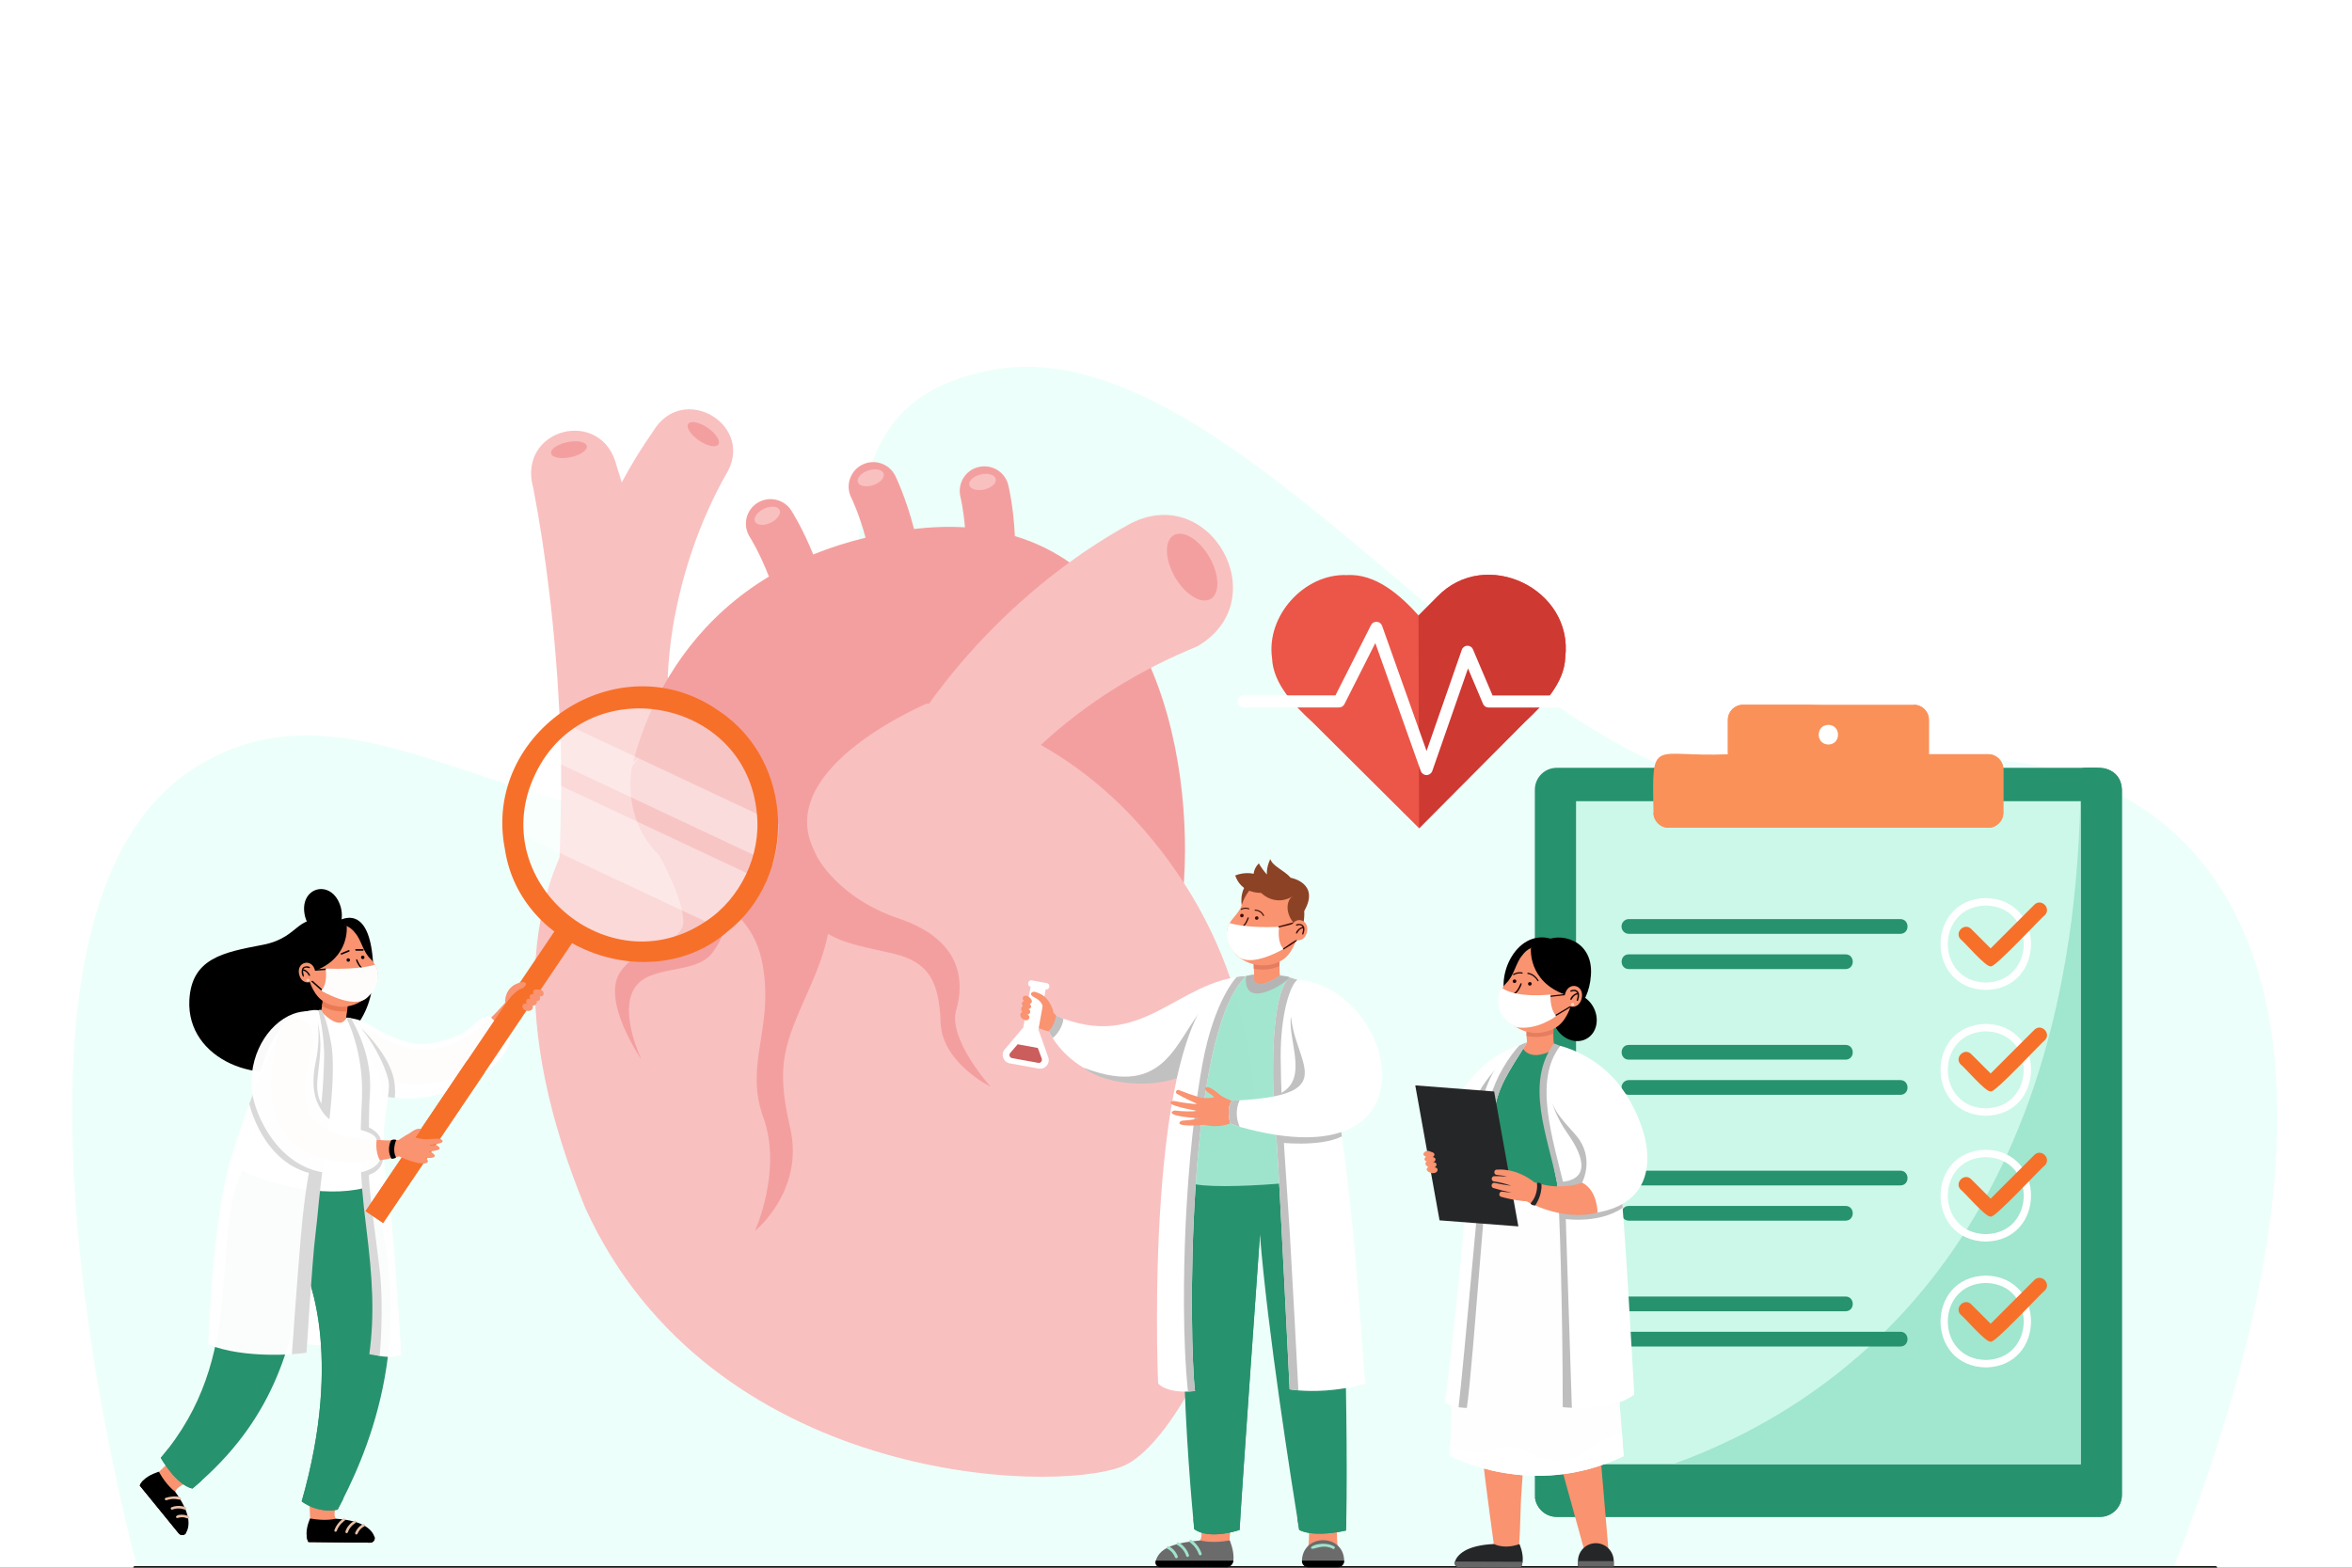 <?xml version="1.0" encoding="UTF-8"?> <svg xmlns="http://www.w3.org/2000/svg" width="750" height="500" viewBox="0 0 750 500" fill="none"><rect x="0" y="0" width="750" height="500" fill="#333333" stroke="none"/> <g clip-path="url(#clip0_75_506)"> <rect width="750" height="500" fill="white"></rect> <path d="M43 500H706.5" stroke="#12120E" stroke-miterlimit="10" stroke-linecap="round"></path> <path d="M393.935 446.81H412.067L401.786 389.452L393.935 446.81Z" fill="#E9F4FF"></path> <path d="M43.575 499.123C43.575 499.123 -12.107 296.51 59.731 246.484C118.168 205.767 181.204 285.636 244.495 250.119C300.858 218.502 241.57 131.925 316.305 118.008C400.126 102.406 496.1 273.462 579.04 248.937C679.671 219.182 779.762 279.578 693.272 499.507L43.575 499.123Z" fill="#EDFFFA"></path> <path d="M231.31 151.636C241.485 135.882 217.798 121.489 208.239 137.617C204.58 142.798 201.269 148.272 198.251 153.853C197.797 152.304 197.21 150.381 196.703 148.859C192.19 129.473 164.578 136.523 170.079 155.802C172.162 166.617 173.818 177.725 175.126 188.673C176.835 202.746 177.983 217.512 178.571 231.665C179.345 248.114 178.731 264.616 178.197 280.958C180.44 308.569 221.644 305.979 220.335 278.208C219.24 259.997 217.264 241.865 214.3 223.894C213.953 221.838 213.286 217.779 212.938 215.723C213.179 210.356 213.74 204.935 214.647 199.515C217.478 182.825 223.086 166.403 231.31 151.636Z" fill="#F9C0C0"></path> <path d="M323.625 170.969C323.171 161.49 321.622 155.134 321.515 154.681C320.474 150.461 316.201 147.925 311.982 148.966C307.763 150.008 305.226 154.28 306.267 158.499C306.294 158.579 307.202 162.318 307.709 168.192C302.636 167.872 297.242 168.032 291.474 168.726C288.883 158.686 285.679 152.17 285.465 151.716C283.516 147.845 278.816 146.269 274.944 148.218C271.072 150.168 269.497 154.867 271.446 158.739C271.499 158.819 273.929 163.759 276.012 171.503C270.004 172.945 264.45 174.761 259.323 176.844C255.905 168.406 252.54 163.145 252.3 162.771C249.95 159.14 245.09 158.098 241.431 160.448C237.799 162.798 236.758 167.658 239.108 171.29C239.161 171.37 242.206 176.203 245.196 183.893C202.043 209.875 199.266 257.486 199.266 257.486C199.266 257.486 366.137 337.195 375.109 298.609C382.693 265.951 377.433 187.151 323.625 170.969Z" fill="#F49F9F"></path> <path d="M375.109 277.994C362.105 259.142 347.231 246.245 331.903 237.593C346.376 224.108 363.547 213.587 381.758 206.164C407.234 191.37 385.684 153.132 359.835 167.338C353.106 171.076 346.697 175.188 340.608 179.648C323.598 192.171 308.537 207.312 296.2 224.482C204.714 210.062 138.596 268.755 186.689 385.393C226.611 472.631 334.493 476.69 357.832 467.718C381.171 458.746 430.065 357.595 375.109 277.994Z" fill="#F9C0C0"></path> <path d="M304.906 322.161C307.603 312.975 306.695 299.731 286.747 293.001C266.773 286.272 260.364 272.921 260.364 272.921C260.043 272.227 259.75 271.506 259.403 270.785C246.852 244.322 296.627 223.921 296.627 223.921C296.627 223.921 225.089 211.397 201.536 244.456C201.536 244.456 197.797 260.691 210.241 272.921C210.241 272.921 217.665 286.059 217.879 293.669C218.092 301.306 204.42 300.612 197.904 309.824C191.389 319.01 204.634 338.076 204.634 338.076C204.634 338.076 197.45 323.496 202.177 315.432C206.877 307.368 221.457 311.159 227.065 304.003C232.672 296.82 231.925 289.023 231.925 289.023C237.666 293.696 241.992 299.303 243.434 309.183C246.345 328.917 237.372 339.678 243.434 356.501C249.496 373.324 240.737 392.603 240.737 392.603C240.737 392.603 256.652 379.812 251.952 359.625C247.252 339.438 250.163 333.162 258.014 315.432C260.978 308.729 263.034 303.122 264.022 297.835C269.764 301.306 277.668 302.401 285.145 304.217C296.36 306.914 299.511 313.402 299.939 326.193C300.393 338.984 315.854 346.594 315.854 346.594C315.854 346.594 302.208 331.373 304.906 322.161Z" fill="#F49F9F"></path> <path d="M181.914 145.826C185.063 145.178 187.395 143.576 187.122 142.247C186.848 140.919 184.074 140.366 180.925 141.013C177.776 141.66 175.444 143.262 175.717 144.591C175.991 145.92 178.765 146.473 181.914 145.826Z" fill="#F49F9F"></path> <path d="M386.025 191.044C389.065 189.289 388.899 183.311 385.654 177.691C382.41 172.072 377.315 168.939 374.276 170.694C371.236 172.449 371.402 178.427 374.647 184.047C377.891 189.666 382.986 192.799 386.025 191.044Z" fill="#F49F9F"></path> <path d="M229.079 141.758C229.845 140.638 228.314 138.259 225.66 136.444C223.006 134.629 220.234 134.066 219.468 135.186C218.702 136.306 220.233 138.685 222.887 140.5C225.541 142.315 228.313 142.878 229.079 141.758Z" fill="#F49F9F"></path> <path d="M240.764 166.35C241.351 167.578 243.567 167.738 245.73 166.724C247.893 165.709 249.175 163.866 248.588 162.638C248 161.41 245.784 161.25 243.621 162.264C241.458 163.279 240.176 165.121 240.764 166.35Z" fill="#F9C0C0"></path> <path d="M273.556 153.773C273.983 155.054 276.173 155.482 278.442 154.734C280.712 153.986 282.181 152.304 281.754 151.022C281.326 149.741 279.137 149.313 276.867 150.061C274.597 150.809 273.128 152.464 273.556 153.773Z" fill="#F9C0C0"></path> <path d="M309.098 154.681C309.392 156.016 311.528 156.657 313.851 156.123C316.175 155.589 317.83 154.093 317.51 152.758C317.189 151.423 315.08 150.782 312.756 151.316C310.433 151.85 308.804 153.345 309.098 154.681Z" fill="#F9C0C0"></path> <path d="M676.62 251.879V476.797C676.62 480.669 673.495 483.793 669.623 483.793H496.424C492.552 483.82 489.401 480.589 489.427 476.797V251.879C489.427 248.007 492.552 244.883 496.424 244.883H669.623C673.495 244.883 676.62 248.007 676.62 251.879Z" fill="#27926E"></path> <path d="M676.62 251.879V476.797C676.62 480.669 673.495 483.794 669.623 483.794H496.424C492.845 483.794 489.881 481.097 489.481 477.625C489.775 477.118 489.935 476.851 489.935 476.851C489.935 476.851 663.508 468.68 663.508 245.497L664.229 244.883C669.837 244.589 676.246 244.616 676.62 251.879Z" fill="#27926E"></path> <path d="M663.508 255.537H502.566V467.024H663.508V255.537Z" fill="#CFFAEB" fill-opacity="0.98"></path> <path d="M663.508 255.537V467.024H533.355C583.611 449 659.957 398.157 663.375 255.537H663.508Z" fill="#A0E5CE" fill-opacity="0.98"></path> <path d="M633.226 315.726C613.973 315.378 614 286.78 633.226 286.433C652.453 286.806 652.453 315.405 633.226 315.726ZM633.226 288.809C617.071 289.103 617.071 313.082 633.226 313.376C649.355 313.082 649.355 289.103 633.226 288.809Z" fill="white"></path> <path d="M633.226 355.86C613.973 355.513 614 326.914 633.226 326.567C652.453 326.914 652.453 355.513 633.226 355.86ZM633.226 328.943C617.071 329.237 617.071 353.216 633.226 353.51C649.355 353.216 649.355 329.21 633.226 328.943Z" fill="white"></path> <path d="M633.226 395.994C613.973 395.647 614 367.049 633.226 366.701C652.453 367.049 652.453 395.647 633.226 395.994ZM633.226 369.051C617.071 369.345 617.071 393.324 633.226 393.618C649.355 393.351 649.355 369.345 633.226 369.051Z" fill="white"></path> <path d="M633.226 436.129C613.973 435.782 614 407.183 633.226 406.836C652.453 407.183 652.453 435.782 633.226 436.129ZM633.226 409.186C617.071 409.479 617.071 433.458 633.226 433.752C649.355 433.485 649.355 409.479 633.226 409.186Z" fill="white"></path> <path d="M634.775 308.169C633.386 308.676 626.257 300.291 625.242 299.624C623.079 297.434 626.39 294.123 628.58 296.286L634.775 302.481L648.714 288.542C650.904 286.379 654.215 289.69 652.052 291.88C651.385 292.174 635.523 309.344 634.775 308.169Z" fill="#F77029"></path> <path d="M634.775 348.063C633.36 348.57 626.283 340.185 625.242 339.518C623.079 337.328 626.39 334.017 628.58 336.18L634.775 342.375L648.714 328.436C650.904 326.273 654.215 329.584 652.052 331.774C651.411 332.068 635.496 349.291 634.775 348.063Z" fill="#F77029"></path> <path d="M634.775 387.984C633.386 388.491 626.257 380.106 625.242 379.439C623.079 377.249 626.39 373.938 628.58 376.101L634.775 382.296L648.714 368.357C650.904 366.194 654.215 369.505 652.052 371.695C651.385 371.989 635.523 389.159 634.775 387.984Z" fill="#F77029"></path> <path d="M634.775 427.878C633.386 428.385 626.257 420 625.242 419.333C623.079 417.143 626.39 413.832 628.58 415.995L634.775 422.19L648.714 408.251C650.904 406.088 654.215 409.399 652.052 411.589C651.385 411.909 635.523 429.079 634.775 427.878Z" fill="#F77029"></path> <path d="M605.962 297.835H519.416C518.107 297.835 517.066 296.793 517.066 295.485C517.066 294.176 518.107 293.135 519.416 293.135H605.962C609.006 293.135 609.06 297.808 605.962 297.835Z" fill="#27926E"></path> <path d="M588.498 309.077H519.416C516.345 309.077 516.318 304.377 519.416 304.377H588.498C591.542 304.377 591.595 309.05 588.498 309.077Z" fill="#27926E"></path> <path d="M605.962 378.077H519.416C518.107 378.077 517.066 377.035 517.066 375.727C517.066 374.418 518.107 373.377 519.416 373.377H605.962C609.006 373.377 609.06 378.077 605.962 378.077Z" fill="#27926E"></path> <path d="M588.498 389.319H519.416C516.345 389.319 516.318 384.619 519.416 384.619H588.498C591.542 384.619 591.595 389.292 588.498 389.319Z" fill="#27926E"></path> <path d="M588.498 337.969H519.416C516.345 337.969 516.318 333.269 519.416 333.269H588.498C591.542 333.269 591.595 337.942 588.498 337.969Z" fill="#27926E"></path> <path d="M605.962 349.184H519.416C518.107 349.184 517.066 348.143 517.066 346.834C517.066 345.526 518.107 344.485 519.416 344.485H605.962C609.006 344.485 609.06 349.184 605.962 349.184Z" fill="#27926E"></path> <path d="M588.498 418.211H519.416C516.345 418.211 516.318 413.511 519.416 413.511H588.498C591.542 413.511 591.595 418.211 588.498 418.211Z" fill="#27926E"></path> <path d="M605.962 429.453H519.416C518.107 429.453 517.066 428.412 517.066 427.103C517.066 425.795 518.107 424.753 519.416 424.753H605.962C609.006 424.753 609.06 429.426 605.962 429.453Z" fill="#27926E"></path> <path d="M634.001 240.557H615.095V229.582C615.095 226.939 612.932 224.776 610.288 224.776H555.786C553.142 224.776 550.979 226.939 550.979 229.582V240.557C526.866 241.652 526.732 234.522 527.266 259.196C527.266 261.839 529.429 264.002 532.073 264.002H634.027C636.671 264.002 638.834 261.839 638.834 259.196V245.364C638.807 242.693 636.644 240.557 634.001 240.557ZM583.024 237.459C578.911 237.379 578.911 231.264 583.024 231.184C587.136 231.264 587.136 237.406 583.024 237.459Z" fill="#FA9159"></path> <path d="M638.807 245.364V259.196C638.807 261.839 636.644 264.002 634.001 264.002H532.046C529.403 264.002 527.24 261.839 527.24 259.196C527.24 259.196 610.261 263.762 610.261 224.776C612.905 224.776 615.068 226.939 615.068 229.582V240.557H633.974C636.644 240.557 638.807 242.693 638.807 245.364Z" fill="#FA9159"></path> <path d="M583.023 224.776C553.196 224.776 550.979 240.557 550.979 240.557V229.582C550.979 226.939 553.142 224.776 555.786 224.776H583.023Z" fill="#FA9159"></path> <path d="M427.341 495.229C424.778 491.838 427.902 476.297 427.795 472.318H416.099C415.966 476.27 418.903 491.838 416.446 495.203C415.752 496.458 428.036 496.431 427.341 495.229Z" fill="#F99370"></path> <path d="M370.089 499.903H390.544C391.746 499.903 392.707 498.861 392.6 497.66C392.413 495.55 391.959 492.639 392.093 491.304C392.013 490.076 393.802 474.001 393.935 472.345H381.037L383.12 488.928C383.361 490.877 382.186 492.746 380.316 493.36C377.78 494.188 374.896 494.562 373 495.043C371.157 495.497 369.502 496.137 368.7 497.553C368.113 498.594 368.887 499.903 370.089 499.903Z" fill="#F99370"></path> <path d="M393.294 497.766C393.134 499.021 392.119 499.929 390.891 499.929H370.276C369.101 499.929 368.22 498.781 368.594 497.659C369.688 494.268 373.08 492.159 382.746 491.304C382.746 491.304 386.298 492.372 392.146 491.304C392.119 491.304 393.668 494.695 393.294 497.766Z" fill="#6B6B6B"></path> <path d="M426.38 499.903H417.381C416.126 499.903 415.085 498.861 415.165 497.606C415.565 489.141 428.276 489.061 428.623 497.606C428.65 498.888 427.635 499.903 426.38 499.903Z" fill="#6B6B6B"></path> <path d="M375.109 496.992C374.922 496.992 374.762 496.885 374.682 496.698C373.854 494.642 372.359 494.028 372.305 494.001C371.745 493.788 372.092 492.933 372.652 493.147C372.733 493.173 374.575 493.921 375.563 496.351C375.67 496.645 375.43 496.992 375.109 496.992Z" fill="#A0E5CE" fill-opacity="0.98"></path> <path d="M378.687 496.565C378.501 496.565 378.314 496.431 378.26 496.244C377.539 493.894 375.456 492.773 375.43 492.773C374.896 492.506 375.323 491.678 375.857 491.972C375.964 492.025 378.287 493.254 379.141 495.977C379.222 496.271 378.981 496.565 378.687 496.565Z" fill="#A0E5CE" fill-opacity="0.98"></path> <path d="M382.72 496.057C382.533 496.057 382.346 495.951 382.293 495.737C381.438 493.254 379.462 491.945 379.435 491.918C378.928 491.598 379.462 490.824 379.943 491.144C380.023 491.197 382.186 492.666 383.147 495.416C383.281 495.737 383.04 496.057 382.72 496.057Z" fill="#A0E5CE" fill-opacity="0.98"></path> <path d="M425.178 494.055C421.68 492.079 418.556 494.669 418.075 493.788C417.675 492.853 422.241 491.464 425.419 493.2C425.819 493.414 425.632 494.055 425.178 494.055Z" fill="#A0E5CE" fill-opacity="0.98"></path> <path d="M368.54 497.766H393.294V497.793C393.134 499.021 392.119 499.929 390.891 499.929H370.062C368.967 499.929 368.166 498.834 368.54 497.82C368.54 497.793 368.54 497.766 368.54 497.766Z" fill="black"></path> <path d="M426.567 499.903H417.221C416.073 499.903 415.111 498.941 415.165 497.793V497.766H428.623C428.623 497.793 428.623 497.793 428.623 497.82C428.677 498.968 427.715 499.903 426.567 499.903Z" fill="black"></path> <path d="M395.938 288.63C395.938 288.63 394.763 281.981 400.584 279.844L404.269 282.622L395.938 288.63Z" fill="#8C4225"></path> <path d="M385.844 338.243C369.475 350.553 343.893 346.868 334.413 328.951L336.816 323.957C364.268 335.76 375.083 312.635 397.353 311.3L392.867 317.015C392.867 317.041 386.245 337.843 385.844 338.243Z" fill="white"></path> <path d="M429.184 488.153C429.184 488.153 419.357 490.53 414.283 487.966C411.64 471.411 404.323 425.348 401.759 393.785C401.653 395.628 396.312 469.862 395.27 487.966C391.772 489.141 384.722 490.557 380.797 487.726C379.035 468.66 373.347 405.935 381.892 354.692C381.892 354.692 405.338 357.309 423.656 351.755C428.73 368.017 430.065 468.634 429.184 488.153Z" fill="#27926E"></path> <path d="M399.89 310.873C399.73 305.826 399.089 295.786 403.201 294.451C406.139 293.436 409.637 295.946 408.729 299.257C408.462 299.097 407.607 308.55 408.195 311.194C415.966 313.517 392.6 321.18 399.89 310.873Z" fill="#F99370"></path> <path d="M408.809 298.83C408.782 298.964 408.756 299.124 408.729 299.257C408.542 299.124 408.008 304.358 407.981 308.149C404.43 309.778 400.531 309.137 399.81 308.977C399.623 303.743 399.303 295.919 403.175 294.451C405.979 293.276 409.29 295.813 408.809 298.83Z" fill="#E57D61"></path> <path d="M414.39 295.332C413.803 299.044 412.548 303.236 409.61 305.693C405.338 308.924 399.089 308.577 394.736 305.025C391.372 301.901 390.33 297.682 392.093 294.424C393.241 292.502 395.377 290.819 395.938 288.63C400.905 274.103 416.526 282.221 414.39 295.332Z" fill="#F99370"></path> <path d="M400.237 293.062C399.89 292.421 400.931 291.887 401.252 292.555C401.572 293.196 400.558 293.703 400.237 293.062Z" fill="#3F0E08"></path> <path d="M395.511 292.261C395.164 291.62 396.205 291.086 396.525 291.754C396.846 292.395 395.831 292.929 395.511 292.261Z" fill="#3F0E08"></path> <path d="M412.548 285.666C409.984 286.68 409.076 292.635 415.138 296.694C415.138 296.694 418.075 286.894 412.548 285.666Z" fill="#8C4225"></path> <path d="M339.113 324.892C338.712 328.71 335.695 331.087 335.695 331.087C334.84 329.805 334.44 328.924 334.44 328.924L336.843 323.931C336.816 323.957 337.884 324.331 339.113 324.892Z" fill="#C1C1C1"></path> <path d="M397.3 297.148C396.258 297.148 394.683 296.454 395.965 295.519C397.033 294.932 397.807 292.742 397.807 292.715C397.887 292.448 398.315 292.608 398.208 292.849C398.181 292.956 397.353 295.225 396.152 295.866C395.324 296.373 397.06 296.881 397.781 296.614C397.887 296.587 398.021 296.64 398.048 296.747C398.128 297.175 397.567 297.121 397.3 297.148Z" fill="#3F0E08"></path> <path d="M426.033 374.72C424.911 376.722 381.598 380.434 378.527 376.696C372.519 361.849 383.601 322.275 397.353 311.3C397.487 311.274 399.036 310.873 399.89 310.873C399.837 311.113 398.288 317.522 408.195 311.167C408.248 311.247 410.625 311.274 411.239 311.701C410.518 322.088 430.653 363.398 426.033 374.72Z" fill="#A0E5CE" fill-opacity="0.98"></path> <path d="M385.203 320.192L379.061 342.222C369.475 347.509 353.052 346.415 345.442 340.487C372.706 351.061 374.949 330.179 384.856 320.192H385.203Z" fill="#C1C1C1"></path> <path d="M411.56 279.951C409.557 277.575 405.898 276.4 405.071 273.996C405.071 273.996 403.842 276.319 403.976 278.91C403.014 277.815 402.107 276.64 401.412 275.358C400.424 276.346 399.89 277.494 399.757 278.669C396.632 278.002 393.882 279.23 393.882 279.23C395.484 283.77 399.223 284.758 402.16 284.784C404.59 287.107 408.489 288.176 412.254 285.852L415.886 290.552C421.039 281.607 411.56 279.951 411.56 279.951Z" fill="#8C4225"></path> <path d="M395.297 487.966C395.217 486.364 401.786 393.785 401.786 393.785C401.786 393.785 398.688 395.441 397.941 405.268C397.3 413.813 393.481 470.609 392.493 485.296C385.764 486.791 380.53 484.388 380.53 484.388C380.744 486.551 380.824 487.699 380.824 487.699C384.055 490.022 389.342 489.488 393.081 488.581C393.989 488.367 394.683 488.153 395.057 488.02C395.137 488.02 395.217 487.993 395.297 487.966Z" fill="#27926E"></path> <path d="M429.184 488.153C429.184 488.153 419.357 490.53 414.283 487.966C414.283 487.966 414.07 486.685 413.696 484.388C413.696 484.388 420.639 486.257 429.291 484.308C429.344 486.551 429.157 487.966 429.184 488.153Z" fill="#27926E"></path> <path d="M435.433 441.29C426.06 443.933 418.049 443.8 414.016 443.453C412.227 443.293 411.239 443.106 411.239 443.106C411.239 443.106 408.088 378.057 407.127 364.305C405.578 350.126 404.456 317.335 411.239 311.728C411.773 312.208 413.749 312.529 413.749 312.529C430.199 332.956 433.91 431.276 435.433 441.29Z" fill="white"></path> <path d="M381.064 443.64C381.064 443.64 380.156 443.773 378.821 443.827C376.177 443.933 371.771 443.666 369.315 441.29C368.994 436.029 364.748 318.11 394.336 311.594C395.297 311.38 396.285 311.3 397.327 311.327C378.02 329.485 379.141 428.366 381.064 443.64Z" fill="white"></path> <path d="M409.317 302.649C409.317 302.649 399.036 308.79 394.736 304.998C390.944 301.661 390.33 297.655 392.093 294.397C392.093 294.397 396.926 296.08 407.875 295.626C407.875 295.626 407.1 300.566 409.317 302.649Z" fill="white"></path> <path d="M407.874 295.839C407.634 295.839 407.581 295.466 407.821 295.412L412.361 294.184C413.803 294.691 407.821 295.706 407.874 295.839Z" fill="#3F0E08"></path> <path d="M409.316 302.862C409.103 302.862 409.023 302.569 409.21 302.462C409.343 302.488 413.616 299.231 413.669 299.765C413.99 300.112 409.477 302.755 409.316 302.862Z" fill="#3F0E08"></path> <path d="M416.767 297.228C415.859 301.447 410.705 300.352 411.586 296.133C412.468 291.914 417.621 292.982 416.767 297.228Z" fill="#F99370"></path> <path d="M415.432 298.082C415.298 298.082 415.191 297.949 415.218 297.815C416.019 295.572 415.031 294.638 413.509 295.252C412.014 294.745 417.301 293.383 415.619 297.949C415.592 298.029 415.512 298.082 415.432 298.082Z" fill="#3F0E08"></path> <path d="M413.429 297.789C412.788 297.709 414.016 295.733 415.645 295.599C415.912 295.572 415.939 296 415.672 296.026C414.043 296.187 413.829 297.735 413.429 297.789Z" fill="#3F0E08"></path> <path d="M411.64 324.171C410.572 332.449 418.369 345.827 406.166 349.566L415.352 351.782L417.915 341.848L411.64 324.171Z" fill="#C1C1C1"></path> <path d="M381.064 443.639C381.064 443.639 380.156 443.773 378.821 443.826C377.005 426.656 377.513 404.627 377.94 393.812C378.367 382.623 379.729 359.526 383.467 339.178C387.233 318.83 394.336 311.621 394.336 311.621C395.297 311.407 396.285 311.327 397.327 311.354C378.02 329.485 379.141 428.365 381.064 443.639Z" fill="#C1C1C1"></path> <path d="M334.413 328.951C334.413 328.951 329.419 327.963 328.538 325.346C327.657 322.729 328.565 318.59 330.007 318.991C331.449 319.391 336.362 323.13 336.816 323.984C336.816 323.957 336.362 326.734 334.413 328.951Z" fill="#F99370"></path> <path d="M427.875 362.463C420.639 366.041 407.153 364.332 407.153 364.332C407.02 362.249 406.886 360.22 406.753 358.297L426.54 352.423C427.128 355.761 427.875 362.463 427.875 362.463Z" fill="#C1C1C1"></path> <path d="M331.128 328.39L333.452 315.546C333.505 315.546 333.585 315.573 333.639 315.573C334.84 315.6 335 313.757 333.826 313.57L329.019 312.689C327.737 312.422 327.363 314.478 328.645 314.692L326.295 327.696L320.394 334.692C319.032 336.294 319.913 338.778 321.996 339.151L331.182 340.807C333.265 341.181 334.974 339.178 334.253 337.175L331.128 328.39Z" fill="white"></path> <path d="M331.075 338.991L322.717 337.469C321.969 337.336 321.649 336.428 322.129 335.84L324.506 333.063L330.941 334.238L332.196 337.656C332.437 338.404 331.823 339.125 331.075 338.991Z" fill="#CB5D5D"></path> <path d="M326.829 325.346C324.159 324.438 325.574 321.341 327.55 323.584L327.497 323.557C328.912 324.011 328.138 325.8 326.829 325.346Z" fill="#F99370"></path> <path d="M326.882 323.477C323.918 321.741 326.989 319.391 327.844 321.741C327.817 321.688 327.951 321.848 327.977 321.875C327.977 321.875 328.031 321.901 328.004 321.875C329.312 322.622 328.004 324.144 326.882 323.477Z" fill="#F99370"></path> <path d="M326.856 321.528C324.719 319.952 326.455 318.59 327.764 319.605C329.927 321.18 328.164 322.542 326.856 321.528Z" fill="#F99370"></path> <path d="M327.123 319.845C324.987 318.27 326.722 316.908 328.031 317.923C330.167 319.471 328.431 320.86 327.123 319.845Z" fill="#F99370"></path> <path d="M414.016 443.453C412.227 443.292 411.239 443.106 411.239 443.106C411.239 443.106 408.088 378.057 407.127 364.305C405.578 350.126 404.456 317.335 411.239 311.728L413.749 312.529C411.479 313.864 408.302 323.397 408.382 337.202C408.489 355.707 410.385 378.164 411.319 393.785C412.12 407.19 413.616 435.629 414.016 443.453Z" fill="#C1C1C1"></path> <path d="M332.918 323.423C332.918 317.682 328.405 318.537 328.805 316.828C329.419 315.68 331.048 316.748 331.956 317.095C333.425 317.896 334.546 319.311 335.214 320.833C337.457 325.159 333.372 326.04 332.918 323.423Z" fill="#F99370"></path> <path d="M384.375 346.949C383.654 347.857 386.672 349.085 387.179 350.02C385.176 350.367 383.067 350.153 383.04 350.153C380.637 349.432 378.26 348.604 375.91 347.67C375.163 347.349 374.602 348.497 375.323 348.871C377.459 350.073 379.676 351.168 381.919 352.156C381.919 352.182 381.919 352.182 381.919 352.182C379.435 351.996 376.952 351.675 374.495 351.168C374.201 351.114 373.881 351.141 373.614 351.275C371.264 352.556 381.117 354.132 381.919 354.319C381.919 354.319 381.919 354.319 381.919 354.345C379.569 354.559 377.192 354.506 374.842 354.212C374.495 354.158 374.148 354.239 373.854 354.479C371.985 356.001 381.758 356.722 382.64 356.615V356.642C380.824 357.069 378.955 357.309 377.112 357.416C376.818 357.443 376.524 357.55 376.311 357.763C374.495 359.472 382.987 358.912 383.815 358.751C384.776 358.805 387.767 359.9 392.226 358.351C393.615 357.87 394.229 351.408 392.84 351.088C391.772 350.847 389.903 349.779 389.315 349.459C388.434 348.711 385.363 345.961 384.375 346.949Z" fill="#F99370"></path> <path d="M395.324 359.392C394.309 359.072 393.294 358.698 392.253 358.324C392.093 357.416 391.025 353.197 392.867 351.061C436.447 349.165 403.228 334.532 413.749 312.529C444.992 314.585 460.614 377.737 395.324 359.392Z" fill="white"></path> <path d="M395.324 359.392C394.309 359.072 393.294 358.698 392.253 358.324C392.093 357.416 391.025 353.197 392.867 351.061C392.867 351.061 393.828 351.007 395.324 350.901C395.324 350.901 393.188 354.719 395.324 359.392Z" fill="#C1C1C1"></path> <path d="M402.908 292.181C402.854 292.181 402.774 292.154 402.747 292.074C402 290.445 400.237 290.472 400.237 290.472C400.157 290.472 400.05 290.392 400.05 290.312C400.05 290.205 400.131 290.125 400.211 290.125C400.237 290.125 402.213 290.072 403.068 291.914C403.095 291.994 403.068 292.101 402.988 292.154C402.961 292.181 402.934 292.181 402.908 292.181Z" fill="#3F0E08"></path> <path d="M395.831 290.205C395.778 290.205 395.724 290.178 395.698 290.125C395.644 290.045 395.644 289.938 395.724 289.885C395.751 289.858 396.712 289.164 398.288 289.698C398.368 289.724 398.421 289.831 398.395 289.911C398.368 289.991 398.261 290.045 398.181 290.018C396.792 289.537 395.991 290.125 395.938 290.152C395.911 290.178 395.885 290.205 395.831 290.205Z" fill="#3F0E08"></path> <path d="M411.239 311.728C409.664 313.944 396.178 322.329 397.353 311.3C397.487 311.274 399.036 310.873 399.89 310.873C399.837 311.113 398.822 317.095 408.195 311.167C408.222 311.167 410.625 311.327 411.239 311.728Z" fill="#B4B4B4"></path> <path d="M468.599 421.636C470.174 445.322 473.111 468.954 476.343 492.479C477.09 498.06 483.74 499.101 484.354 493.04C484.914 487.005 484.728 481.344 485.208 475.256C486.303 457.552 487.879 439.821 489.855 422.197C491.217 406.896 468.065 406.256 468.599 421.636Z" fill="#F99370"></path> <path d="M485.689 423.746L505.076 493.975C505.69 496.324 507.265 497.179 509.589 496.538C511.672 495.977 513.033 495.844 512.846 493.761L506.625 420.061C504.862 404.894 482.191 408.846 485.689 423.746Z" fill="#F99370"></path> <path d="M476.343 492.452C467.317 492.88 464.673 495.977 463.952 498.033V498.06C463.632 498.968 464.326 499.902 465.287 499.902L484.941 499.956C485.262 499.368 485.449 498.728 485.529 498.087C485.876 495.416 484.514 492.452 484.514 492.452C484.514 492.452 480.428 494.268 476.343 492.452Z" fill="#252628"></path> <path d="M463.952 498.033L485.529 498.114C485.449 498.781 485.262 499.422 484.941 499.983L465.287 499.929C464.326 499.929 463.632 498.968 463.952 498.087V498.033Z" fill="#666666"></path> <path d="M503.18 497.9V499.662H514.582V497.9C514.582 494.749 512.019 492.186 508.868 492.186C505.743 492.186 503.18 494.749 503.18 497.9Z" fill="#252628"></path> <path d="M514.582 497.9H503.18V499.662H514.582V497.9Z" fill="#666666"></path> <path d="M507.986 321.02C510.149 324.785 509.268 329.378 506.01 331.247C502.753 333.143 498.346 331.594 496.157 327.829C493.994 324.064 494.875 319.471 498.133 317.602C501.391 315.733 505.823 317.255 507.986 321.02Z" fill="black"></path> <path d="M498.907 324.972C498.907 324.972 506.598 321.955 507.319 310.953C508.093 299.417 496.798 297.094 492.231 300.379L498.907 324.972Z" fill="black"></path> <path d="M484.434 333.49C484.434 333.49 466.142 337.656 458.879 363.985L477.277 368.177L484.434 333.49Z" fill="white"></path> <path d="M477.17 340.7C477.17 340.7 472.391 346.014 471.216 349.272C470.041 352.53 473.459 352.476 473.459 352.476L477.17 340.7Z" fill="#BEBEBE"></path> <path d="M494.421 299.364C483.286 296.24 475.889 312.395 481.229 320.833L494.421 299.364Z" fill="black"></path> <path d="M506.598 391.596H471.856C471.67 377.844 473.272 363.958 476.503 350.634C478.426 342.836 479.547 336.615 486.944 332.449C486.41 327.829 487.131 321.18 487.772 318.457C488.119 316.988 489.16 315.866 490.362 315.493C493.406 314.424 497.011 317.041 496.077 320.459C495.81 320.272 494.928 330.072 495.516 332.796C495.516 332.796 502.913 354.746 503.928 366.228C504.034 374.666 504.862 383.345 506.598 391.596Z" fill="#F99370"></path> <path d="M496.157 320.005C496.13 320.166 496.103 320.299 496.077 320.459C495.89 320.326 495.329 325.72 495.302 329.645C491.617 331.327 487.505 330.58 486.757 330.42C486.971 325.052 486.33 316.935 490.335 315.493C493.246 314.264 496.664 316.881 496.157 320.005Z" fill="#E57D61"></path> <path d="M501.951 316.4C501.337 320.246 500.029 324.572 497.011 327.108C495.783 328.123 494.287 328.764 492.712 329.084C483.766 331.594 473.272 321.18 480.268 313.597C482.805 311.247 483.339 307.081 485.368 304.758C488.306 300.486 494.768 300.699 498.266 304.197C501.417 307.348 502.485 311.674 501.951 316.4Z" fill="#F99370"></path> <path d="M487.318 314.051C486.971 313.383 488.012 312.849 488.359 313.517C488.706 314.184 487.638 314.718 487.318 314.051Z" fill="#150604"></path> <path d="M482.431 313.223C482.084 312.555 483.125 312.021 483.472 312.689C483.82 313.356 482.752 313.89 482.431 313.223Z" fill="#150604"></path> <path d="M484.274 318.27C483.205 318.27 481.55 317.549 482.912 316.587C484.007 316 484.808 313.73 484.834 313.704C485.956 312.849 484.354 316.401 483.125 316.988C482.271 317.522 484.06 318.029 484.808 317.762C484.915 317.736 485.048 317.789 485.075 317.896C485.128 318.296 484.541 318.243 484.274 318.27Z" fill="#150604"></path> <path d="M462.403 464.308C462.403 464.308 488.306 478.594 517.733 464.415C517.733 464.415 517.546 461.611 517.199 456.991C515.677 436.483 511.271 380.301 508.681 375.174C504.702 376.215 500.59 376.909 496.531 377.39C487.585 378.431 476.85 378.378 468.412 377.417C467.263 383.318 462.884 438.459 462.457 461.077C462.403 462.252 462.403 463.32 462.403 464.308Z" fill="#FEFEFE"></path> <path d="M508.307 373.892C508.307 373.892 491.27 389.006 468.385 377.416C468.412 377.363 469.854 342.489 485.208 333.544C485.208 333.544 487.131 340.219 497.572 333.544C510.416 337.789 503.554 357.736 508.307 373.892Z" fill="#27926E"></path> <path d="M468.385 377.417C468.385 377.417 488.92 385.748 508.307 373.892L510.416 379.126C510.416 379.126 494.581 392.611 467.744 383.638L468.385 377.417Z" fill="white"></path> <path d="M496.531 377.39C496.531 377.417 496.531 377.443 496.531 377.497C497.332 383.879 498.32 418.165 498.32 448.793C498.32 448.793 499.441 448.927 501.23 449.007C506.037 449.221 515.624 449.007 521.125 444.788C521.125 444.788 517.867 385.508 516.905 380.301C514.262 364.573 506.144 348.764 498.72 335.6C498.32 334.906 497.946 334.238 497.572 333.571C488.76 337.442 493.486 362.089 496.531 377.39Z" fill="white"></path> <path d="M488.172 302.328C488.172 302.328 487.104 312.876 499.014 317.202L503.287 314.852C507.479 306.654 499.922 294.638 488.172 302.328Z" fill="black"></path> <path d="M460.801 447.298C461.843 448.179 463.605 448.606 465.1 448.82C466.542 449.034 467.744 449.034 467.744 449.034C469.96 433.813 474.073 366.842 477.037 351.782C477.037 351.728 477.064 351.675 477.064 351.595C478.666 344.625 483.419 338.377 486.944 332.449C486.837 332.476 486.704 332.529 486.597 332.556C471.803 337.442 469.133 361.742 466.569 393.385C464.727 416.243 460.801 447.298 460.801 447.298Z" fill="white"></path> <path d="M497.892 388.632C497.892 388.632 509.428 390.715 517.413 385.24C517.413 385.24 517.413 382.463 516.905 380.3C516.398 378.137 497.706 387.003 497.706 387.003L497.892 388.632Z" fill="#BEBEBE"></path> <path d="M496.531 377.39C496.531 377.417 496.531 377.443 496.531 377.497C497.332 383.879 498.32 418.165 498.32 448.793C498.32 448.793 499.441 448.927 501.23 449.007L498.987 379.259C494.955 362.543 488.947 344.599 497.545 333.571C497.545 333.571 495.569 332.796 495.516 332.796C486.17 345.694 493.486 362.089 496.531 377.39Z" fill="#BEBEBE"></path> <path d="M465.1 448.82C466.542 449.034 467.744 449.034 467.744 449.034C469.961 433.813 474.073 366.842 477.037 351.782C477.037 351.728 477.064 351.675 477.064 351.595C478.666 344.625 483.419 338.377 486.944 332.449C486.837 332.476 486.704 332.529 486.597 332.556C485.849 332.796 485.128 333.117 484.434 333.49C483.74 334.238 482.885 335.279 482.137 336.294C478.265 341.501 474.954 348.337 474.1 355.387C472.551 367.91 466.676 436.056 465.1 448.82Z" fill="#BEBEBE"></path> <path d="M495.115 352.049C495.115 352.049 496.237 356.428 499.815 361.448C503.393 366.468 509.188 376.776 496.477 377.043L496.984 380.888L511.191 379.179L508.307 359.579L495.115 352.049Z" fill="#BEBEBE"></path> <path d="M501.711 336.027C511.164 343.023 520.163 356.054 521.098 367.59C522.086 389.513 501.658 391.275 486.116 382.811C482.832 381.155 485.555 376.108 489.08 377.043C491.644 377.71 493.46 378.271 495.97 378.351C518.401 378.965 504.889 360.914 496.21 352.797C496.21 352.797 495.382 331.594 501.711 336.027Z" fill="#F99370"></path> <path d="M517.546 383.879C515.383 385.16 512.686 386.122 509.428 386.709C509.428 386.709 509.402 379.553 504.488 377.203C504.488 377.203 508.627 369.459 502.779 362.383C499.121 357.95 494.955 354.639 494.207 348.524C493.753 344.839 497.545 333.571 497.545 333.571C501.364 334.559 511.591 338.27 518.347 348.818C526.198 361.021 529.243 376.989 517.546 383.879Z" fill="white"></path> <path d="M484.167 391.142L459.039 389.219L451.295 346.174L476.449 348.124L484.167 391.142Z" fill="#252628"></path> <path d="M457.169 374.159C456.075 374.372 453.885 373.144 455.541 372.156C456.181 371.809 456.769 372.129 457.303 372.316H457.25C458.959 372.263 458.665 374.079 457.169 374.159Z" fill="#F99370"></path> <path d="M456.555 372.503C455.808 372.423 454.953 372.129 454.606 371.408C454.125 370.26 456.502 369.593 456.929 370.607C456.929 370.581 456.902 370.581 456.956 370.607C457.009 370.634 457.089 370.661 457.17 370.661C458.879 370.928 457.891 372.69 456.555 372.503Z" fill="#F99370"></path> <path d="M455.861 370.767L454.82 370.394C453.324 369.699 455.087 368.231 456.128 368.738L457.169 369.112C458.665 369.806 456.902 371.275 455.861 370.767Z" fill="#F99370"></path> <path d="M455.514 369.192L454.472 368.818C452.977 368.124 454.74 366.655 455.781 367.163L456.822 367.536C458.345 368.231 456.582 369.673 455.514 369.192Z" fill="#F99370"></path> <path d="M489.374 379.82C489.374 379.58 489.294 379.339 489.16 379.152C490.309 377.71 488.92 376.696 487.745 375.975C485.529 374.533 483.018 373.518 480.402 373.171C479.36 373.011 478.319 372.984 477.277 373.037C476.262 373.064 476.236 374.666 477.277 374.72C478.399 374.8 479.494 374.987 480.535 375.307C479.2 375.174 477.811 375.094 476.476 375.147C475.488 375.147 475.355 376.669 476.369 376.803C478.265 377.07 480.134 377.55 481.924 378.191C480.161 377.977 478.399 377.657 476.636 377.283C475.622 377.043 475.221 378.618 476.209 378.912C478.105 379.5 480.054 379.98 482.004 380.354C481.016 380.301 480.001 380.194 479.013 380.06C478.025 379.927 477.704 381.476 478.693 381.716C479.066 381.823 479.414 381.903 479.787 382.01C482.378 382.65 484.995 383.131 487.665 383.185C488.947 383.318 489.828 381.769 489 380.781C489.24 380.514 489.401 380.194 489.374 379.82Z" fill="#F99370"></path> <path d="M494.074 317.976C493.967 317.976 493.887 317.896 493.887 317.816C493.887 317.709 493.94 317.602 494.047 317.602L498.987 317.041C499.094 317.041 499.201 317.095 499.201 317.201C499.201 317.308 499.147 317.415 499.041 317.415L494.074 317.976C494.1 317.976 494.1 317.976 494.074 317.976Z" fill="#150604"></path> <path d="M495.836 324.198C495.783 324.198 495.703 324.171 495.676 324.091C495.623 324.011 495.649 323.877 495.756 323.824L500.777 320.833C500.857 320.78 500.99 320.807 501.044 320.913C501.097 320.994 501.07 321.127 500.963 321.18L495.943 324.171C495.89 324.171 495.863 324.198 495.836 324.198Z" fill="#150604"></path> <path d="M504.381 318.35C503.447 322.702 498.106 321.581 499.014 317.228C499.975 312.849 505.289 313.971 504.381 318.35Z" fill="#F99370"></path> <path d="M502.993 319.231C502.859 319.231 502.726 319.097 502.779 318.937C503.607 316.614 502.592 315.653 501.017 316.294C500.75 316.401 500.59 315.973 500.857 315.893C502.699 315.145 504.195 316.294 503.206 319.071C503.18 319.178 503.1 319.231 502.993 319.231Z" fill="#150604"></path> <path d="M500.937 318.937C500.242 318.884 501.551 316.774 503.233 316.667C503.34 316.667 503.447 316.748 503.473 316.881C503.5 317.015 503.393 317.095 503.26 317.121C501.551 317.282 501.364 318.884 500.937 318.937Z" fill="#150604"></path> <path d="M501.978 320.352C501.978 320.993 500.99 320.993 500.99 320.352C500.99 319.712 502.005 319.712 501.978 320.352Z" fill="#F4D4BE"></path> <path d="M479.066 315.172C479.066 315.172 482.725 318.296 494.421 317.202C494.421 317.202 494.074 321.661 496.237 324.064C496.237 324.064 490.282 328.71 483.553 327.616C483.553 327.616 478.88 325.533 477.972 321.34C477.037 317.148 479.066 315.172 479.066 315.172Z" fill="white"></path> <path d="M490.442 312.956C490.389 312.956 490.309 312.929 490.282 312.876C489.027 310.793 487.238 310.659 487.211 310.659C487.104 310.659 487.024 310.553 487.024 310.446C487.024 310.339 487.131 310.259 487.238 310.259C487.318 310.259 489.24 310.419 490.602 312.662C490.656 312.742 490.629 312.876 490.549 312.929C490.522 312.956 490.496 312.956 490.442 312.956Z" fill="#150604"></path> <path d="M482.645 311.007C482.591 311.007 482.511 310.98 482.484 310.926C482.431 310.846 482.458 310.713 482.538 310.659C482.591 310.633 483.926 309.805 485.422 310.152C485.529 310.179 485.582 310.286 485.555 310.392C485.529 310.499 485.422 310.553 485.315 310.526C483.98 310.232 482.725 310.98 482.725 311.007C482.698 311.007 482.671 311.007 482.645 311.007Z" fill="#150604"></path> <path d="M490.095 377.31C490.095 377.31 490.709 380.888 488.039 383.799C488.039 383.799 488.279 384.493 489.534 384.466C489.534 384.466 491.777 381.449 491.537 377.684C491.51 377.684 490.949 376.989 490.095 377.31Z" fill="#252628"></path> <path d="M462.403 464.308C462.403 464.308 488.306 478.594 517.733 464.414C517.733 464.414 517.546 461.611 517.199 456.991C514.609 457.445 511.431 458.753 507.719 461.637C496.557 470.396 489.668 462.999 482.404 461.637C475.782 460.409 473.566 466.337 462.43 461.103C462.403 462.251 462.403 463.32 462.403 464.308Z" fill="white"></path> <path d="M87.966 427.904C87.966 427.904 102.172 429.293 112.453 429.827C112.453 429.827 110.61 399.279 98.861 394.766C87.111 390.28 87.966 427.904 87.966 427.904Z" fill="white" fill-opacity="0.98"></path> <path d="M83.72 301.359C96.511 298.929 94.081 290.251 106.445 294.577C106.445 294.577 117.527 285.712 118.942 306.753C120.063 323.71 111.759 331.881 98.834 338.877C83.506 347.155 59.393 338.129 60.381 318.983C61.075 305.632 71.196 303.736 83.72 301.359Z" fill="black"></path> <path d="M116.058 327.635C134.056 339.998 147.354 335.512 161.08 319.838C162.896 316.767 167.382 318.476 166.02 321.947C165.78 322.508 165.326 323.229 165.059 323.79C152.401 346.995 129.97 352.949 108.474 336.847C102.492 331.854 109.996 322.722 116.058 327.635Z" fill="#F99370"></path> <path d="M156.487 340.719C150.532 345.82 139.397 351.534 125.911 350.146C123.535 349.905 121.105 349.451 118.595 348.73C115.951 347.983 113.281 346.914 110.53 345.526L110.37 324.591C110.37 324.591 114.509 324.698 117.82 326.861C120.437 328.57 127.22 332.201 132.374 332.922C137.528 333.616 146.046 330.946 149.25 328.383C152.455 325.819 154.484 323.096 156.621 324.537C156.621 324.537 158.436 326.914 162.656 327.795C162.656 327.795 164.792 333.616 156.487 340.719Z" fill="white" fill-opacity="0.98"></path> <path d="M110.744 321.947L110.37 324.618C109.008 329.05 103.107 325.579 102.145 323.817C102.145 323.817 102.679 321.307 102.786 320.105L110.744 321.947Z" fill="#F99370"></path> <path d="M56.936 488.947L44.599 473.806C45.187 472.898 49.459 470.655 50.688 469.4C51.569 468.759 61.422 458.746 62.49 457.731L69.594 466.436L57.257 474.153C55.788 475.061 55.2 476.904 55.815 478.506C57.016 482.164 60.141 484.941 59.42 488.52C59.019 489.561 57.657 489.828 56.936 488.947Z" fill="#F99370"></path> <path d="M45.667 472.151C45.213 472.631 44.813 473.165 44.572 473.806L57.016 489.08C57.63 489.828 58.779 489.775 59.286 488.947C60.461 487.024 61.182 483.072 55.815 475.729C55.815 475.729 53.144 473.913 50.661 469.4C50.688 469.4 47.536 470.228 45.667 472.151Z" fill="black"></path> <path d="M60.141 484.274C59.419 484.461 58.939 483.473 56.616 484.141C56.402 484.194 56.188 484.087 56.108 483.874C56.269 482.378 61.583 483.339 60.141 484.274Z" fill="#E8C0A6"></path> <path d="M125.911 350.146C123.535 349.905 121.105 349.451 118.595 348.73L115.417 328.169C115.417 328.169 122.921 335.165 125.217 342.722C125.965 345.286 126.098 347.876 125.911 350.146Z" fill="#D9D9D9"></path> <path d="M59.233 481.443C59.126 481.497 58.992 481.524 58.885 481.47C58.859 481.47 56.989 480.669 54.987 481.47C54.506 481.684 54.212 480.909 54.693 480.722C56.989 479.788 59.126 480.669 59.206 480.722C59.5 480.856 59.526 481.31 59.233 481.443Z" fill="#E8C0A6"></path> <path d="M57.55 478.266C57.016 478.453 55.601 477.598 53.091 478.48C52.61 478.666 52.316 477.892 52.824 477.732C55.361 476.904 58.485 477.225 57.55 478.266Z" fill="#E8C0A6"></path> <path d="M59.34 488.92L45.667 472.151C45.213 472.632 44.813 473.166 44.572 473.806L57.016 489.08C57.657 489.828 58.859 489.775 59.34 488.92Z" fill="black"></path> <path d="M117.874 492.018L98.353 491.804C98.033 490.763 99.048 486.063 98.888 484.301C98.888 483.58 98.701 479.548 98.62 478.827L100.089 467.825L108.688 467.932L106.712 482.351C106.471 484.06 107.486 485.689 109.115 486.25C112.693 487.665 116.806 487.051 119.102 489.882C119.69 490.789 118.995 492.018 117.874 492.018Z" fill="#F99370"></path> <path d="M97.793 489.908C97.873 490.576 98.033 491.217 98.353 491.804L118.061 492.018C119.022 492.018 119.716 491.083 119.423 490.175C118.702 488.066 116.138 484.968 107.059 484.381C107.059 484.381 103.961 485.262 98.887 484.301C98.887 484.301 97.472 487.238 97.793 489.908Z" fill="black"></path> <path d="M113.628 489.428C113.361 489.428 113.147 489.134 113.254 488.867C114.135 486.757 115.737 486.116 115.818 486.116C116.298 485.929 116.592 486.677 116.111 486.864C116.058 486.891 114.749 487.425 114.002 489.187C113.922 489.321 113.788 489.428 113.628 489.428Z" fill="#E8C0A6"></path> <path d="M110.53 489C110.263 489 110.076 488.733 110.156 488.466C110.877 485.823 114.349 483.873 113.414 485.716C113.388 485.716 111.572 486.677 110.931 488.707C110.851 488.894 110.69 489 110.53 489Z" fill="#E8C0A6"></path> <path d="M107.005 488.547C106.738 488.547 106.525 488.253 106.631 488.012C107.486 485.609 109.382 484.381 109.462 484.327C109.889 484.034 110.343 484.728 109.889 484.995C109.863 485.022 108.127 486.17 107.379 488.279C107.326 488.44 107.166 488.547 107.005 488.547Z" fill="#E8C0A6"></path> <path d="M119.396 490.149L97.766 489.908C97.846 490.576 98.006 491.217 98.327 491.804L118.034 492.018C119.049 492.018 119.743 491.056 119.396 490.149Z" fill="black"></path> <path d="M103 311.693C103 311.827 103 311.987 103.027 312.121C103.24 312.014 103.16 317.168 102.706 320.853C105.991 322.855 109.943 322.615 110.664 322.561C111.305 317.888 111.385 313.589 111.011 310.839C110.13 306.139 102.84 306.94 103 311.693Z" fill="#EA7A54"></path> <path d="M97.686 308.89C98.327 312.521 99.608 316.607 102.519 318.957C103.694 319.891 105.109 320.505 106.631 320.772C115.07 323.069 125.004 312.922 118.248 305.926C115.791 303.736 115.23 299.784 113.281 297.594C110.423 293.589 104.282 293.883 101.024 297.22C98.06 300.265 97.098 304.404 97.686 308.89Z" fill="#F99370"></path> <path d="M111.545 306.433C111.865 305.792 110.851 305.311 110.557 305.952C110.237 306.593 111.251 307.074 111.545 306.433Z" fill="black"></path> <path d="M116.165 305.578C116.485 304.938 115.47 304.457 115.177 305.098C114.856 305.739 115.871 306.246 116.165 305.578Z" fill="black"></path> <path d="M107.646 481.497C100.997 482.778 96.19 478.853 96.19 478.853C96.591 477.491 96.965 476.129 97.312 474.768C109.542 428.198 96.724 403.711 96.724 403.711C94.027 427.771 87.592 451.376 64.36 472.151C63.372 473.032 62.384 473.886 61.342 474.768C56.108 473.593 51.248 464.968 51.248 464.968C52.076 464.006 52.85 463.045 53.598 462.084C79.287 429.026 66.309 393.618 78.032 371.721C84.281 360.079 109.008 367.369 118.408 378.263C134.216 427.851 115.924 465.742 107.646 481.497Z" fill="#27926E"></path> <path d="M114.803 310.385C114.456 310.385 113.708 310.518 113.735 310.065C113.761 309.958 113.895 309.904 114.002 309.931C114.696 310.145 115.684 309.771 115.818 309.45C115.871 309.344 115.711 309.237 115.577 309.157C114.402 308.596 112.827 305.311 113.922 306.059C113.922 306.086 114.723 308.222 115.764 308.783C116.939 309.584 115.737 310.225 114.803 310.385Z" fill="black"></path> <path d="M90.129 377.836L89.087 377.863C89.087 378.184 89.728 409.559 84.013 428.652C78.966 445.528 62.544 464.354 58.699 468.599C55.521 465.609 53.625 462.084 53.625 462.084C52.877 463.045 52.103 464.007 51.275 464.968C51.275 464.968 56.135 473.593 61.369 474.768C62.41 473.913 63.425 473.032 64.386 472.151C62.544 471.563 60.888 470.495 59.473 469.267C63.372 464.968 79.901 445.982 85.001 428.919C90.769 409.693 90.129 378.157 90.129 377.836Z" fill="#27926E"></path> <path d="M110.557 295.351C110.557 295.351 111.705 305.338 100.463 309.611L96.377 307.421C92.318 299.704 99.315 288.195 110.557 295.351Z" fill="black"></path> <path d="M97.312 292.441C100.062 301.92 111.118 298.903 108.661 289.317C105.91 279.837 94.855 282.881 97.312 292.441Z" fill="black"></path> <path d="M118.648 405.367C116.485 388.597 110.691 379.679 110.637 379.599L109.889 380.106C109.943 380.186 115.631 388.971 117.767 405.554C119.716 420.588 119.022 445.261 105.083 477.892C103.267 477.678 101.157 477.198 99.341 476.183C107.673 451.242 109.115 410.173 96.751 403.711C96.751 403.711 109.569 428.198 97.339 474.768C96.992 476.103 96.618 477.465 96.217 478.853C96.217 478.853 101.024 482.778 107.673 481.497C107.673 481.497 108.341 480.188 109.516 477.945C109.516 477.945 108.1 478.159 106.044 477.999C112.079 463.819 116.138 449.987 118.087 436.85C119.716 425.795 119.903 415.22 118.648 405.367Z" fill="#27926E"></path> <path d="M120.491 354.151C118.755 359.224 116.138 364.538 119.396 374.552C119.77 377.222 118.461 378.237 118.461 378.237C105.964 382.403 88.126 378.611 77.445 373.484C71.329 368.49 79.688 359.011 80.168 355.753C85.376 321.093 96.778 322.561 102.439 322.561C104.308 324.724 108.848 328.329 110.423 324.564C114.269 326.22 116.191 334.791 118.328 338.156C120.517 341.627 121.479 344.431 121.692 346.914C121.879 349.585 121.265 351.828 120.491 354.151Z" fill="white"></path> <path d="M114.028 311.934C114.402 311.934 114.643 311.827 114.669 311.827C114.803 311.773 114.856 311.613 114.803 311.48C114.749 311.346 114.589 311.293 114.482 311.346C114.456 311.373 113.681 311.667 112.907 310.919C112.8 310.812 112.64 310.812 112.56 310.919C112.453 311.026 112.48 311.186 112.56 311.266C113.067 311.8 113.628 311.934 114.028 311.934Z" fill="#F77029"></path> <path d="M127.914 432.096C124.069 433.565 119.476 432.096 119.476 432.096C119.476 432.096 122.707 414.846 119.022 395.46C117.5 387.423 116.672 381.014 116.271 375.113C115.898 369.558 115.924 364.458 116.138 358.931C116.245 356.207 116.378 353.403 116.539 350.359C117.366 334.551 110.37 324.591 110.37 324.591C115.444 325.071 123.855 340.693 124.016 345.873C124.202 351.08 120.678 361.174 123.214 376.341C125.778 391.535 127.914 432.096 127.914 432.096Z" fill="white" fill-opacity="0.98"></path> <path d="M108.875 304.484C108.901 304.484 108.928 304.484 108.981 304.457L111.331 303.496C111.465 303.442 111.518 303.282 111.465 303.175C111.411 303.042 111.251 302.988 111.144 303.042L108.794 304.003C108.661 304.056 108.608 304.217 108.661 304.323C108.688 304.404 108.768 304.484 108.875 304.484Z" fill="black"></path> <path d="M103.347 353.056C103.053 355.433 102.653 357.943 102.145 360.586C101.318 364.992 100.65 369.665 100.089 374.472C97.499 396.929 97.339 421.923 95.256 431.749C95.256 431.749 78.032 433.565 66.443 428.812C66.443 428.812 67.618 388.064 74 368.17C75.789 362.616 77.631 357.115 79.501 352.015C82.545 343.603 85.589 336.233 88.233 331.267C89.755 328.409 91.143 326.38 92.292 325.419C96.725 321.814 101.558 321.707 102.386 322.588C102.386 322.588 105.937 333.002 103.347 353.056Z" fill="white" fill-opacity="0.98"></path> <path d="M101.531 322.241C101.531 322.241 103.561 330.038 103.347 337.862C103.133 345.659 102.653 354.151 100.677 363.47C98.674 372.79 97.205 379.171 95.843 395.46C94.481 411.776 93.066 431.91 93.066 431.91C93.066 431.91 95.63 431.749 97.739 431.429C97.739 431.429 99.582 401.789 100.516 394.392C101.451 386.995 101.825 379.492 103.374 369.558C104.949 359.598 107.166 341.601 105.617 332.895C104.068 324.19 102.492 322.134 102.492 322.134C102.492 322.134 101.905 321.921 101.531 322.241Z" fill="#D9D9D9"></path> <path d="M110.397 324.591C110.397 324.591 116.085 335.139 115.417 350.359C114.749 365.58 114.482 373.217 116.779 391.455C118.808 407.637 119.476 419.359 117.767 431.91C117.767 431.91 119.369 432.23 121.078 432.444C121.078 432.444 122.493 417.437 121.078 405.127C119.663 392.817 117.553 379.359 117.633 374.018C117.714 368.677 117.42 356.741 117.927 349.371C118.461 342.001 117.179 334.204 111.946 324.751C111.946 324.778 111.064 324.431 110.397 324.591Z" fill="#D9D9D9"></path> <path d="M113.548 303.229H115.684C115.818 303.229 115.951 303.122 115.951 302.962C115.951 302.828 115.844 302.695 115.684 302.695H113.548C113.414 302.695 113.281 302.801 113.281 302.962C113.281 303.122 113.414 303.229 113.548 303.229Z" fill="black"></path> <path d="M116.298 375.113C115.924 369.558 115.951 364.458 116.165 358.931C116.298 358.984 120.891 360.533 121.452 363.657C122.013 366.835 124.389 373.163 116.298 375.113Z" fill="#D9D9D9"></path> <path d="M103.347 353.056C103.053 355.433 102.653 357.943 102.145 360.586C101.317 364.992 100.65 369.665 100.089 374.472C83.72 371.268 79.501 352.041 79.501 352.041C82.545 343.63 85.589 336.26 88.233 331.293L101.344 326.273C102.84 332.602 101.985 337.088 101.264 343.951C100.516 350.84 103.347 353.029 103.347 353.056C103.347 353.029 103.347 353.029 103.347 353.056Z" fill="#D9D9D9"></path> <path d="M88.5 329.691C86.444 339.037 84.921 349.344 88.793 358.504C95.496 371.882 112.88 372.282 125.618 369.185C127.647 368.811 130.077 368.09 129.463 365.5C128.608 362.616 125.217 363.924 123.027 363.711C99.528 362.963 93.039 355.807 99.742 334.124C102.386 325.045 91.197 320.612 88.5 329.691Z" fill="#F99370"></path> <path d="M126.312 369.158C126.312 369.158 124.897 367.022 126.365 363.577C126.365 363.577 125.511 363.23 124.736 363.684C124.736 363.684 123.134 366.274 124.79 369.532C124.79 369.532 125.511 369.745 126.312 369.158Z" fill="#000307"></path> <path d="M100.677 322.588C100.677 322.588 102.706 329.184 100.677 338.637C99.822 342.669 99.502 347.502 101.05 351.294C102.599 355.086 105.376 358.53 110.343 359.411C114.883 360.213 119.609 361.201 120.117 363.55C120.117 363.55 119.503 367.209 121.132 370.066C121.132 370.066 119.262 375.967 103.881 374.045C88.5 372.122 81.263 355.433 80.382 348.25C79.047 337.141 85.108 326.594 93.44 323.389C97.072 322.027 100.677 322.588 100.677 322.588Z" fill="white" fill-opacity="0.98"></path> <path d="M178.478 294.557L116.575 386.28L122.175 390.059L184.078 298.336L178.478 294.557Z" fill="#F77029"></path> <path d="M148.963 338.265L116.563 386.273L122.163 390.053L154.564 342.044L148.963 338.265Z" fill="#F77029"></path> <path opacity="0.4" d="M232.998 291.671C248.859 275.81 248.859 250.094 232.998 234.233C217.136 218.372 191.42 218.372 175.559 234.233C159.697 250.094 159.697 275.81 175.559 291.671C191.42 307.532 217.136 307.532 232.998 291.671Z" fill="white"></path> <path opacity="0.4" d="M248.267 262.8C248.294 267.073 247.707 271.372 246.451 275.538L243.354 274.096L240.256 272.627L173.898 241.438L167.676 238.528C167.783 238.367 167.89 238.207 167.996 238.047C170.373 234.576 173.177 231.531 176.301 228.995L179.719 230.597L183.217 232.252L241.324 259.569L244.849 261.225L248.267 262.8Z" fill="white"></path> <path opacity="0.4" d="M244.235 281.359C243.194 283.602 241.965 285.765 240.523 287.875C238.067 291.453 235.156 294.55 231.951 297.167L228.533 295.565L225.008 293.909L167.222 266.753L163.697 265.097L160.252 263.468C160.145 256.686 161.641 250.037 164.578 243.922L170.72 246.806L238.147 278.475L241.218 279.917L244.235 281.359Z" fill="white"></path> <path d="M229.201 226.698C197.29 204.348 153.496 233.374 161.027 270.971C165.86 303.095 207.865 318.102 231.978 297.14C254.382 279.677 253.474 242.8 229.201 226.698ZM241.351 259.543C242.766 272.734 236.09 286.699 225.008 293.883C194.032 314.764 154.297 280.798 170.72 246.805C186.849 213.08 238.066 222.346 241.351 259.543Z" fill="#F77029"></path> <path d="M134.27 360.052L132.427 362.803C134.19 363.337 136.086 363.363 136.086 363.363C137.634 363.176 140.331 363.176 140.331 363.176C143.215 364.779 137.661 364.939 136.86 365.313V365.339C136.86 365.339 136.673 365.446 139.076 365.206C142.334 366.915 137.528 367.155 136.646 367.262C136.646 367.262 136.646 367.262 136.646 367.289L137.474 367.449C140.598 369.452 136.646 369.425 135.738 369.238C135.738 369.238 135.738 369.265 135.712 369.265C135.738 369.238 136.005 369.585 136.005 369.585C137.421 371 135.071 371.267 134.243 371C133.602 371.107 130.318 370.333 126.632 368.517C125.431 367.93 126.179 364.245 127.273 363.497C128.288 362.803 129.73 361.868 130.291 361.628C130.905 361.334 132.507 359.678 134.27 360.052Z" fill="#F99370"></path> <path d="M167.275 322.081C169.866 323.523 171.308 320.025 168.076 320.212L168.13 320.238C166.715 319.464 165.94 321.387 167.275 322.081Z" fill="#F99370"></path> <path d="M168.664 320.639C171.868 321.707 172.028 317.595 169.278 318.61C169.331 318.61 168.984 318.583 169.064 318.583C167.516 318.129 167.302 320.265 168.664 320.639Z" fill="#F99370"></path> <path d="M170.159 319.197L171.281 319.224C172.856 319.197 172.269 317.007 170.96 317.061L169.839 317.034C168.263 317.061 168.851 319.277 170.159 319.197Z" fill="#F99370"></path> <path d="M171.281 317.755L172.402 317.782C173.978 317.755 173.39 315.565 172.082 315.619L170.96 315.592C169.385 315.592 169.972 317.808 171.281 317.755Z" fill="#F99370"></path> <path d="M161.08 319.838C161.08 319.838 160.653 314.791 165.753 313.402C168.504 312.655 168.05 314.711 166.287 315.298C164.525 315.886 162.068 318.876 162.068 318.876L161.08 319.838Z" fill="#F99370"></path> <path d="M100.089 309.637C99.982 309.637 99.876 309.557 99.876 309.424C99.876 309.29 99.956 309.183 100.089 309.183L104.041 308.89C104.175 308.89 104.282 308.97 104.282 309.103C104.282 309.237 104.201 309.344 104.068 309.344L100.089 309.637Z" fill="black"></path> <path d="M102.706 316.046C102.653 316.046 102.599 316.019 102.546 315.993L98.968 312.788C98.887 312.708 98.861 312.575 98.941 312.468C99.021 312.388 99.154 312.361 99.261 312.441L102.84 315.646C102.92 315.726 102.946 315.859 102.866 315.966C102.84 316.019 102.759 316.046 102.706 316.046Z" fill="black"></path> <path d="M95.389 310.759C96.27 314.871 101.451 313.696 100.463 309.611C99.582 305.498 94.428 306.673 95.389 310.759Z" fill="#F99370"></path> <path d="M96.751 311.587C95.87 310.705 96.19 308.89 96.644 308.569C97.472 307.902 98.941 308.249 98.834 308.649C98.567 309.077 97.739 308.195 96.938 308.863C96.11 309.504 97.232 311.24 96.751 311.587Z" fill="black"></path> <path d="M98.701 311.266C98.273 311.24 98.086 309.691 96.457 309.557C96.351 309.557 96.244 309.45 96.27 309.344C97.392 308.462 99.475 311.346 98.701 311.266Z" fill="black"></path> <path d="M97.713 312.628C97.713 313.242 98.674 313.216 98.647 312.601C98.647 312.014 97.686 312.014 97.713 312.628Z" fill="#F4D4BE"></path> <path d="M102.386 315.939C102.386 315.939 112.667 322.081 116.966 318.289C120.758 314.951 121.372 310.946 119.609 307.688C119.609 307.688 114.776 309.37 103.828 308.916C103.854 308.916 104.629 313.856 102.386 315.939Z" fill="white" fill-opacity="0.98"></path> <path d="M499.121 209.688C498.854 217.833 492.098 224.776 486.356 230.143C476.556 239.996 462.35 254.256 452.523 264.162C442.643 254.362 428.356 240.13 418.503 230.33C412.708 225.016 405.952 218.073 405.632 209.929C403.709 196.364 415.912 182.932 429.424 183.413C438.664 182.879 446.381 189.688 452.363 196.31C452.39 196.257 458.077 190.596 458.291 190.356C473.592 174.307 501.791 187.765 499.121 209.688Z" fill="#EB5648"></path> <path d="M499.121 209.688C498.854 217.833 492.098 224.776 486.356 230.143C476.556 239.996 462.35 254.256 452.523 264.162L452.336 196.31C452.363 196.257 458.051 190.596 458.264 190.356C473.592 174.307 501.791 187.765 499.121 209.688Z" fill="#CE3932"></path> <path d="M454.873 247.206C454.072 247.206 453.351 246.699 453.057 245.924L438.557 205.096L428.703 224.589C428.383 225.23 427.715 225.63 426.994 225.63H396.632C395.564 225.63 394.71 224.776 394.71 223.707C394.71 222.639 395.564 221.785 396.632 221.785H425.846L437.195 199.354C437.542 198.66 438.263 198.26 439.038 198.313C439.812 198.367 440.453 198.874 440.72 199.595L454.9 239.516L466.142 207.232C466.409 206.484 467.103 205.977 467.878 205.95C468.679 205.923 469.4 206.377 469.693 207.125L475.942 221.812H503.233C504.301 221.812 505.156 222.666 505.156 223.734C505.156 224.802 504.301 225.657 503.233 225.657H474.66C473.886 225.657 473.192 225.203 472.898 224.482L468.118 213.187L456.716 245.924C456.422 246.699 455.701 247.206 454.873 247.206C454.9 247.206 454.9 247.206 454.873 247.206Z" fill="white"></path> </g> <defs> <clipPath id="clip0_75_506"> <rect width="750" height="500" fill="white"></rect> </clipPath> </defs> </svg> 